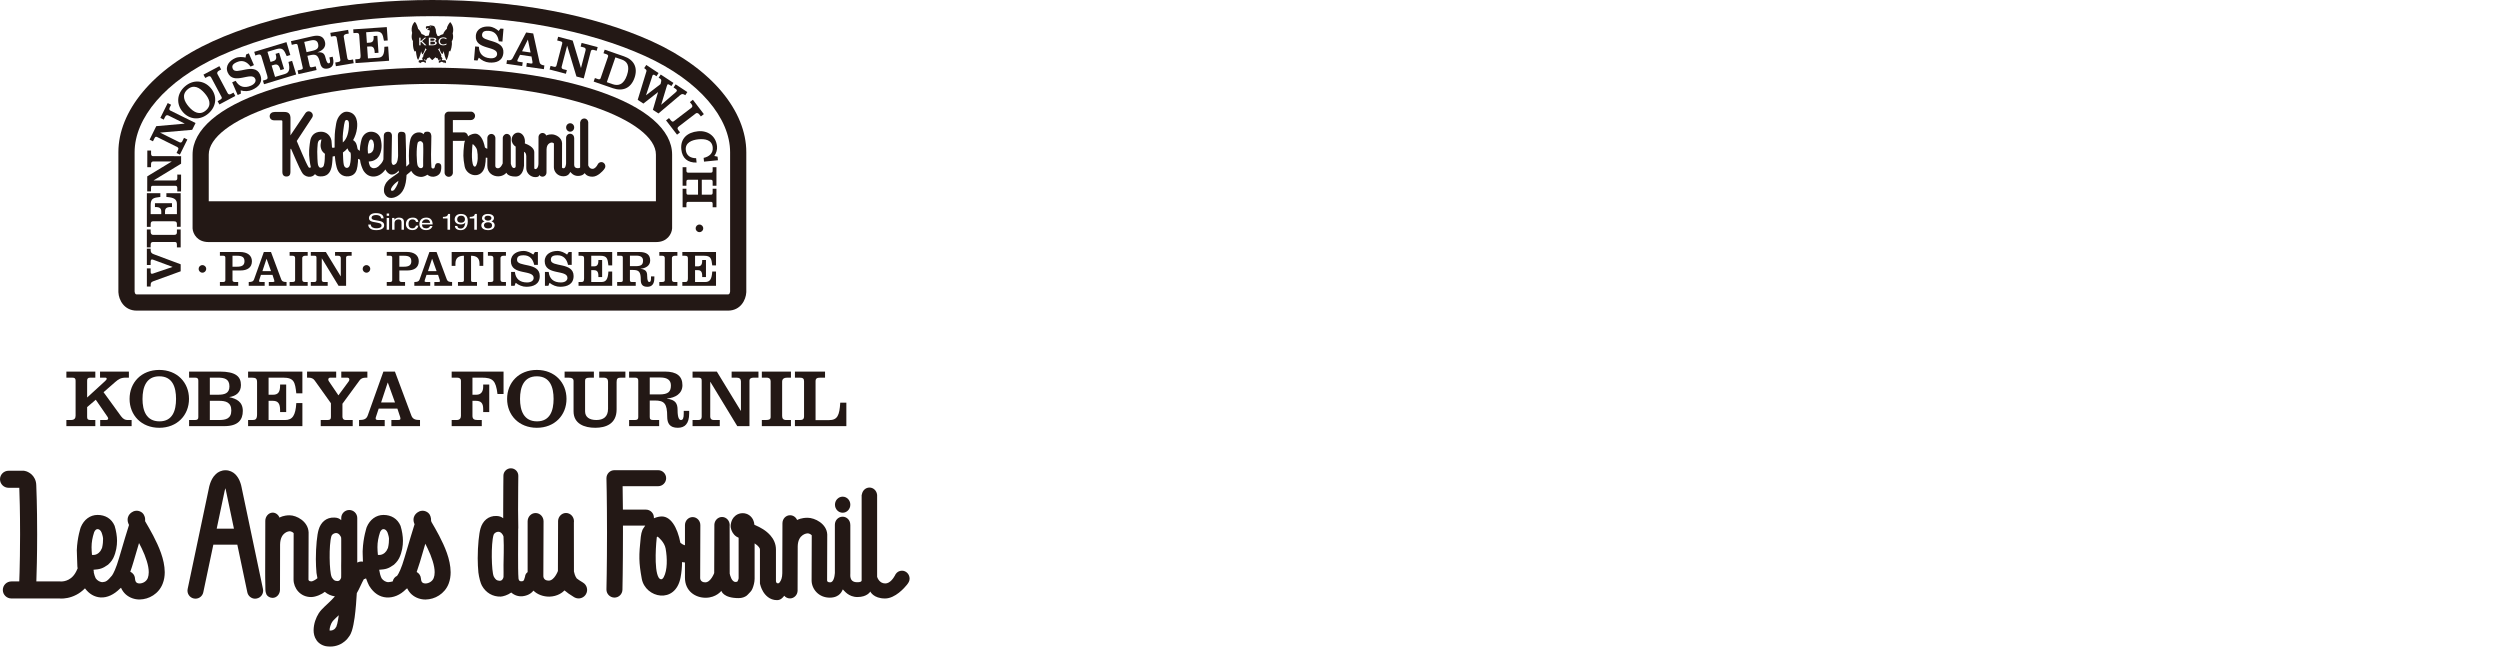 <?xml version="1.0" encoding="UTF-8"?>
<svg id="_レイヤー_2" data-name="レイヤー 2" xmlns="http://www.w3.org/2000/svg" viewBox="0 0 395.5 102.288">
  <defs>
    <style>
      .cls-1 {
        fill: none;
      }

      .cls-2 {
        fill: #231815;
      }
    </style>
  </defs>
  <g id="main">
    <g>
      <g>
        <g>
          <path class="cls-2" d="m103.139,6.54C93.834,2.321,81.498,0,68.398,0s-25.44,2.321-34.745,6.54c-9.621,4.373-14.924,11.133-14.924,17.534v22.151l.005.033c.053,1.156.878,2.883,2.903,2.883h93.518c2.027,0,2.85-1.726,2.905-2.883l.005-.033v-22.151c0-6.401-5.303-13.161-14.927-17.534Zm12.365,39.588c-.047.44-.259.448-.348.448H21.637c-.09,0-.302-.008-.342-.448v-22.054c0-5.342,4.764-11.263,13.421-15.197,8.975-4.072,20.934-6.32,33.682-6.32s24.705,2.248,33.68,6.32c8.656,3.934,13.425,9.854,13.425,15.197v22.054Z"/>
          <path class="cls-2" d="m23.834,39.343v.187c0,.383.104.546.499.692l4.251,1.588v1.108l-4.324,1.572c-.371.13-.426.301-.426.611v.228h-.599v-2.867h.599v.505c0,.244.055.342.183.342s.226-.033.332-.082l2.94-.994v-.016l-2.94-1.091c-.139-.049-.22-.081-.314-.081-.151,0-.202.155-.202.391v.489h-.599l-.002-2.582h.601Z"/>
          <path class="cls-2" d="m28.584,39.14h-.597v-.391c0-.334-.079-.464-.291-.464h-3.502c-.202,0-.36.098-.36.407v.448h-.601v-2.842h.601v.35c0,.252.079.505.384.505h3.372c.261,0,.398-.122.398-.391v-.464h.594l.002,2.842Z"/>
          <path class="cls-2" d="m28.582,35.882h-.594v-.44c0-.277-.079-.44-.566-.44h-3.137c-.346,0-.45.106-.45.521v.367h-.601v-5.326h2.131v.594c-1.097.122-1.531.22-1.531,1.303v1.417h1.678v-.424c-.004-.489-.244-.7-.9-.7h-.1v-.603h2.694v.603h-.195c-.658,0-.904.212-.904.7v.424h1.881v-1.613c0-.741-.462-1.026-1.666-1.108v-.594h2.26v5.318Z"/>
          <path class="cls-2" d="m25.351,20.979l-.004.016,3.056,1.515c.173.082.344.033.436-.155l.269-.546.535.261-1.185,2.394-.533-.261.248-.505c.112-.228.029-.35-.142-.44l-3.174-1.58c-.187-.082-.295-.049-.407.171l-.25.505-.533-.261,1.055-2.134,4.491-.399.008-.008-2.576-1.279c-.218-.106-.397-.049-.525.212l-.218.44-.536-.269,1.169-2.354.533.269-.209.415c-.128.261-.069.423.073.497l4.007,1.979-.534,1.075-5.053.44Z"/>
          <path class="cls-2" d="m24.312,28.536v.016h3.41c.193,0,.328-.122.328-.326v-.611l.598.008-.006,2.671h-.597v-.57c0-.252-.13-.326-.324-.334h-3.541c-.208,0-.291.073-.291.326v.562h-.601l.006-2.378,3.854-2.337v-.024h-2.875c-.238,0-.379.13-.379.415l-.002.497h-.594l.006-2.639.594.008v.472c0,.293.118.407.281.407l4.473.008-.007,1.189-4.336,2.639Z"/>
          <path class="cls-2" d="m33.309,13.893c1.059,1.205.996,2.899-.322,4.048-1.317,1.156-2.997,1.002-4.056-.212-1.059-1.205-1.002-2.891.316-4.048,1.317-1.156,3.003-.994,4.062.212Zm-3.427,3.005c.762.871,1.733,1.409,2.708.554.958-.847.527-1.857-.234-2.728-.757-.863-1.716-1.433-2.694-.57-.957.839-.54,1.873.219,2.744Z"/>
          <path class="cls-2" d="m34.706,16.524l-.279-.521.354-.195c.294-.155.366-.285.269-.472l-1.649-3.087c-.094-.179-.259-.277-.533-.122l-.399.204-.283-.521,2.521-1.344.281.529-.311.163c-.228.122-.411.309-.265.578l1.586,2.973c.12.228.293.293.535.163l.411-.22.281.529-2.518,1.344Z"/>
          <path class="cls-2" d="m38.934,8.624l.428-.187.81,1.865-.533.236c-.525-.733-1.244-1.108-2.128-.725-.684.293-.89.594-.678,1.083.481,1.116,3.422-1.148,4.318.912.51,1.181-.24,1.963-1.281,2.411-.554.244-1.209.252-1.792.081l.026.513-.503.22-.869-2.012.549-.236c.536.945,1.372,1.222,2.425.766.649-.285.831-.725.674-1.075-.552-1.27-3.435,1.116-4.355-1.002-.45-1.042.297-1.889,1.191-2.28.562-.244,1.146-.187,1.631-.09l.085-.481Z"/>
          <path class="cls-2" d="m41.766,13.323l-.173-.57.432-.13c.262-.082.387-.195.248-.668l-.907-3.005c-.103-.326-.226-.399-.625-.285l-.35.114-.171-.578,5.096-1.539.615,2.044-.571.171c-.435-1.01-.649-1.401-1.687-1.091l-1.36.407.487,1.604.409-.122c.464-.138.603-.432.413-1.059l-.031-.098.57-.171.78,2.574-.574.179-.053-.187c-.189-.627-.47-.806-.935-.668l-.407.122.542,1.8,1.543-.456c.711-.22.859-.741.58-1.914l.572-.171.652,2.158-5.097,1.539Z"/>
          <path class="cls-2" d="m47.209,11.727l-.13-.586.552-.122c.242-.057.303-.155.257-.35l-.792-3.494c-.047-.195-.143-.261-.389-.212l-.548.13-.13-.578,3.418-.782c1.143-.261,1.778.073,1.973.928.187.806-.41,1.352-1.189,1.604l.002.016c.851-.09,1.122.236,1.26.855.189.823.407.912.544.88.187-.041.228-.22.124-.684l-.057-.244.521-.122.053.236c.231,1.01-.122,1.474-.773,1.629-.78.163-1.11-.204-1.258-.847-.285-1.254-.631-1.466-1.555-1.262l-.463.106.359,1.58c.051.212.145.277.388.22l.574-.13.133.578-2.873.652Zm1.287-3.477l.93-.212c.849-.195,1.026-.529.896-1.108-.108-.489-.497-.692-1.19-.529l-1.003.228.366,1.621Z"/>
          <path class="cls-2" d="m53.137,10.473l-.1-.586.397-.065c.326-.057.444-.163.409-.367l-.577-3.453c-.032-.195-.154-.342-.464-.285l-.448.065-.098-.586,2.818-.472.098.586-.35.057c-.254.049-.489.171-.438.472l.556,3.331c.039.252.183.366.452.326l.462-.09.1.594-2.818.472Z"/>
          <path class="cls-2" d="m56.248,9.976l-.043-.594.452-.033c.271-.016.421-.106.389-.594l-.214-3.127c-.024-.342-.128-.448-.544-.415l-.367.024-.039-.594,5.31-.358.144,2.117-.594.041c-.193-1.083-.32-1.515-1.401-1.441l-1.417.098.116,1.678.428-.033c.483-.033.684-.285.639-.937l-.008-.106.597-.041.183,2.687-.597.041-.014-.195c-.043-.652-.277-.88-.76-.847l-.43.024.131,1.873,1.61-.106c.741-.049.996-.529.987-1.735l.599-.041.15,2.248-5.309.367Z"/>
          <path class="cls-2" d="m79.186,4.512l.468.041-.171,2.028-.578-.049c-.12-.896-.572-1.564-1.532-1.645-.744-.057-1.067.106-1.114.635-.099,1.205,3.561.603,3.374,2.85-.11,1.279-1.14,1.613-2.268,1.515-.603-.049-1.181-.358-1.616-.766l-.213.456-.551-.049.184-2.183.594.057c.021,1.083.632,1.718,1.774,1.816.712.057,1.074-.244,1.107-.635.113-1.368-3.559-.635-3.365-2.932.094-1.14,1.152-1.531,2.128-1.45.612.049,1.102.375,1.481.692l.297-.383Z"/>
          <path class="cls-2" d="m80.121,10.098l.084-.586c.425.057.711.041.898-.318l2.134-4.056,1.118.155.992,4.504c.09.399.355.497.774.554l-.081.594-2.781-.399.085-.594.633.098c.181.016.249-.008.261-.098.012-.065.008-.138-.002-.187l-.15-.831-1.815-.261-.379.757c-.022.041-.041.098-.05.163-.021.114.082.163.231.179l.622.09-.083.586-2.49-.35Zm3.816-1.792l-.423-2.028h-.014l-.909,1.832,1.347.195Z"/>
          <path class="cls-2" d="m89.731,7.248l-.013-.008-.863,3.306c-.046.187.037.342.238.399l.587.147-.152.578-2.584-.676.153-.57.544.138c.244.065.356-.041.401-.228l.896-3.429c.051-.212-.005-.301-.249-.367l-.543-.138.149-.586,2.306.603,1.298,4.316.018.008.721-2.777c.064-.236-.026-.407-.309-.472l-.474-.122.152-.586,2.544.668-.153.578-.458-.13c-.28-.065-.418.024-.462.179l-1.128,4.324-1.158-.301-1.46-4.854Z"/>
          <path class="cls-2" d="m94.115,12.346l.487.171c.175.057.348.057.417-.147l1.176-3.412c.072-.195-.06-.309-.237-.375l-.487-.163.193-.562,3.042,1.051c1.536.521,2.254,1.735,1.677,3.404-.579,1.67-1.89,2.174-3.421,1.645l-3.043-1.051.196-.562Zm1.883.652l.937.326c.884.301,1.733.082,2.25-1.417.52-1.515-.01-2.207-.816-2.484l-1.016-.35-1.354,3.925Z"/>
          <path class="cls-2" d="m108.414,15.058c-.344-.22-.517-.261-.827,0l-3.419,2.891-.883-.57.816-2.793-.008-.008-2.309,1.808-.899-.594,1.377-4.495c.048-.163.009-.277-.351-.521l.328-.497,1.946,1.279-.33.505-.281-.187c-.15-.098-.268-.049-.328.033-.042.065-.058.163-.097.285l-.944,2.859.014.008,2.28-1.759.093-.399c.062-.236-.02-.375-.171-.472l-.224-.138.33-.505,2.012,1.327-.323.497-.297-.187c-.15-.106-.28-.122-.339-.033-.031.049-.055.122-.098.261l-.878,2.907.012.008,2.246-1.938c.056-.049.138-.122.184-.195.079-.122.043-.244-.191-.399l-.297-.195.33-.497,1.853,1.222-.328.497Z"/>
          <path class="cls-2" d="m105.367,19.04l.473-.358.246.309c.203.261.344.318.512.187l2.781-2.125c.157-.122.228-.301.04-.546l-.28-.358.475-.367,1.735,2.272-.472.367-.216-.285c-.157-.204-.375-.358-.617-.171l-2.676,2.052c-.205.155-.241.334-.073.554l.284.366-.473.367-1.739-2.264Z"/>
          <path class="cls-2" d="m113.518,24.782l.059.57-2.203.22-.057-.594c.865-.195,1.533-.717,1.434-1.678-.12-1.181-1.225-1.368-2.276-1.262-1.033.106-2.101.537-1.981,1.694.091.912.775,1.295,1.635,1.295l.072.692c-1.409.041-2.274-.684-2.418-2.085-.173-1.694.923-2.696,2.634-2.867,1.511-.155,2.85.717,3.017,2.386.057.521-.134,1.132-.434,1.523l.517.106Z"/>
          <path class="cls-2" d="m107.989,26.451h.602v.529c0,.252.078.334.288.334h3.572c.211,0,.291-.081.291-.334v-.529h.6v2.932h-.6v-.619c0-.244-.08-.326-.291-.326h-1.427v2.362h1.427c.211,0,.291-.082.291-.326v-.619h.6v2.94h-.6v-.529c0-.252-.08-.334-.291-.334h-3.572c-.21,0-.288.081-.288.334v.529h-.602v-2.94h.602v.619c0,.244.078.326.288.326h1.55v-2.362h-1.55c-.21,0-.288.082-.288.326v.619h-.602v-2.932Z"/>
          <path class="cls-2" d="m110.651,35.524c.338,0,.599.261.599.603s-.261.595-.599.595c-.335,0-.594-.252-.594-.595s.259-.603.594-.603Z"/>
          <path class="cls-2" d="m34.789,45.215v-.603h.513c.188,0,.348-.065.348-.269v-3.608c0-.212-.16-.277-.348-.277h-.513v-.594h3.16c1.211,0,1.904.554,1.904,1.466,0,.994-.723,1.458-1.806,1.458h-1.267v1.555c0,.204.204.269.387.269h.513v.603h-2.891Zm1.991-3.021h.736c.757,0,1.161-.236,1.161-.855s-.322-.879-1.161-.879h-.736v1.735Z"/>
          <path class="cls-2" d="m39.35,45.215v-.603c.43,0,.709-.049.847-.432l1.543-4.316h1.13l1.613,4.316c.147.383.421.432.849.432v.603h-2.808v-.603h.635c.187,0,.25-.041.25-.122,0-.073-.016-.138-.035-.187l-.265-.814h-1.831l-.268.814c-.014.049-.028.098-.028.163,0,.114.104.147.257.147h.631v.603h-2.52Zm3.526-2.321l-.7-1.946h-.016l-.647,1.946h1.364Z"/>
          <path class="cls-2" d="m45.818,45.215v-.603h.407c.33,0,.46-.082.46-.285v-3.502c0-.204-.096-.367-.411-.367h-.456v-.594h2.858v.594h-.352c-.261,0-.511.081-.511.391v3.372c0,.261.122.391.397.391h.466v.603h-2.858Z"/>
          <path class="cls-2" d="m50.922,40.882h-.016v3.404c0,.195.12.326.327.326h.609v.603h-2.673v-.603h.564c.25,0,.334-.13.334-.326v-3.535c0-.212-.084-.293-.334-.293h-.564v-.594h2.38l2.348,3.844h.016v-2.875c0-.236-.128-.375-.42-.375h-.488v-.594h2.626v.594h-.476c-.29,0-.403.122-.403.285v4.471h-1.193l-2.637-4.333Z"/>
          <path class="cls-2" d="m57.975,41.941c.336,0,.597.261.597.586,0,.35-.261.611-.597.611-.34,0-.598-.261-.598-.611,0-.326.259-.586.598-.586Z"/>
          <path class="cls-2" d="m32.02,41.941c.341,0,.599.261.599.586,0,.35-.259.611-.599.611-.337,0-.594-.261-.594-.611,0-.326.257-.586.594-.586Z"/>
          <path class="cls-2" d="m61.184,45.215v-.603h.517c.187,0,.346-.065.346-.269v-3.608c0-.212-.159-.277-.346-.277h-.517v-.603h3.164c1.208,0,1.903.562,1.903,1.474,0,.994-.724,1.458-1.81,1.458h-1.264v1.555c0,.204.202.269.39.269h.514v.603h-2.897Zm1.993-3.021h.736c.756,0,1.157-.236,1.157-.855s-.318-.879-1.157-.879h-.736v1.735Z"/>
          <path class="cls-2" d="m65.547,45.215v-.603c.425,0,.711-.049.846-.432l1.539-4.316h1.13l1.613,4.316c.147.383.421.432.846.432v.603h-2.807v-.603h.64c.184,0,.249-.041.249-.122,0-.073-.018-.138-.035-.187l-.265-.814h-1.831l-.266.814c-.018.049-.033.098-.033.163,0,.114.104.147.259.147h.63v.603h-2.517Zm3.521-2.321l-.7-1.946h-.018l-.643,1.946h1.362Z"/>
          <path class="cls-2" d="m76.453,39.864v2.199h-.595v-.358c0-.855-.441-1.246-1.338-1.246v3.868c0,.204.078.285.328.285h.613v.603h-3.011v-.603h.607c.254,0,.334-.082.334-.285v-3.868c-.895,0-1.342.391-1.342,1.246v.358h-.596v-2.199h4.999Z"/>
          <path class="cls-2" d="m77.187,45.215v-.603h.402c.331,0,.46-.082.46-.285v-3.502c0-.204-.097-.367-.41-.367h-.452v-.594h2.853v.594h-.353c-.259,0-.51.081-.51.391v3.372c0,.261.122.391.397.391h.466v.603h-2.853Z"/>
          <path class="cls-2" d="m84.627,39.864h.467v2.036h-.583c-.195-.888-.698-1.515-1.66-1.515-.752,0-1.059.195-1.059.733,0,1.205,3.598.301,3.598,2.549,0,1.287-1.001,1.702-2.129,1.702-.604,0-1.208-.252-1.681-.627l-.176.472h-.549v-2.191h.598c.115,1.083.776,1.661,1.921,1.661.711,0,1.05-.334,1.05-.717,0-1.376-3.6-.334-3.6-2.647,0-1.14,1.026-1.621,2.001-1.621.611,0,1.128.285,1.536.57l.266-.407Z"/>
          <path class="cls-2" d="m89.975,39.864h.47v2.036h-.583c-.193-.888-.703-1.515-1.66-1.515-.752,0-1.057.195-1.057.733,0,1.205,3.597.301,3.597,2.549,0,1.287-1,1.702-2.13,1.702-.609,0-1.206-.252-1.677-.627l-.182.472h-.544v-2.191h.594c.113,1.083.776,1.661,1.921,1.661.709,0,1.045-.334,1.045-.717,0-1.376-3.596-.334-3.596-2.647,0-1.14,1.026-1.621,2.001-1.621.616,0,1.128.285,1.536.57l.263-.407Z"/>
          <path class="cls-2" d="m91.525,45.215v-.603h.45c.278,0,.426-.082.426-.562v-3.135c0-.35-.092-.456-.514-.456h-.361v-.594h5.324v2.125h-.599c-.12-1.091-.213-1.531-1.297-1.531h-1.418v1.678h.427c.485,0,.701-.236.701-.896v-.106h.596v2.696h-.596v-.195c0-.652-.217-.896-.701-.896h-.427v1.873h1.615c.74,0,1.031-.456,1.1-1.653h.599v2.256h-5.324Z"/>
          <path class="cls-2" d="m97.636,45.215v-.603h.563c.248,0,.33-.082.33-.285v-3.575c0-.212-.082-.293-.33-.293h-.563v-.594h3.51c1.166,0,1.713.456,1.713,1.336,0,.839-.698,1.23-1.519,1.311v.016c.853.106,1.042.472,1.042,1.108,0,.847.195.977.332.977.195,0,.275-.163.275-.643v-.244h.531v.244c0,1.034-.442,1.401-1.114,1.401-.795,0-1.035-.432-1.035-1.099,0-1.287-.295-1.564-1.236-1.564h-.481v1.621c0,.204.084.285.334.285h.586v.603h-2.939Zm2.019-3.111h.955c.871,0,1.12-.277,1.12-.879,0-.497-.33-.782-1.037-.782h-1.037v1.661Z"/>
          <path class="cls-2" d="m104.306,45.215v-.603h.403c.33,0,.459-.082.459-.285v-3.502c0-.204-.095-.367-.406-.367h-.456v-.594h2.857v.594h-.358c-.252,0-.507.081-.507.391v3.372c0,.261.12.391.397.391h.468v.603h-2.857Z"/>
          <path class="cls-2" d="m107.946,45.215v-.603h.452c.274,0,.429-.082.429-.562v-3.135c0-.35-.097-.456-.516-.456h-.364v-.594h5.327v2.125h-.596c-.124-1.091-.219-1.531-1.303-1.531h-1.417v1.678h.427c.485,0,.701-.236.701-.896v-.106h.598v2.696h-.598v-.195c0-.652-.217-.896-.701-.896h-.427v1.873h1.613c.742,0,1.033-.456,1.107-1.653h.596v2.256h-5.327Z"/>
          <g>
            <path class="cls-2" d="m77.194,34.905c.334,0,.554-.179.554-.407,0-.155-.125-.375-.577-.375-.417,0-.519.228-.519.391,0,.236.262.391.543.391Z"/>
            <path class="cls-2" d="m72.923,34.123c-.355,0-.596.228-.596.562,0,.481.373.546.631.546.201,0,.598-.082.598-.57,0-.293-.184-.537-.632-.537Z"/>
            <path class="cls-2" d="m67.404,34.709c-.359,0-.641.269-.641.554h1.278c-.018-.285-.171-.554-.636-.554Z"/>
            <path class="cls-2" d="m77.2,35.165c-.438,0-.64.236-.64.464,0,.204.122.505.662.505.282,0,.62-.082.62-.481,0-.334-.288-.489-.641-.489Z"/>
            <path class="cls-2" d="m94.726,14.431c-7.055-2.402-16.402-3.722-26.328-3.722s-19.275,1.319-26.33,3.722c-7.482,2.549-11.603,6.108-11.603,10.025v11.654l.002.049c.058.855.771,2.134,2.51,2.134h70.839c1.737,0,2.454-1.279,2.509-2.134l.003-.049v-11.654c0-3.917-4.124-7.476-11.603-10.025Zm-35.181,21.98c-.59,0-.82-.138-.959-.244-.271-.195-.324-.415-.324-.643h.401c0,.456.47.594.875.594.31,0,.827-.065.827-.432,0-.269-.151-.35-.674-.456l-.647-.122c-.208-.033-.674-.155-.674-.603,0-.399.322-.79,1.085-.79,1.108,0,1.218.538,1.234.823h-.397c-.028-.399-.427-.521-.786-.521-.269,0-.723.057-.723.448,0,.212.187.285.374.326l.902.163c.412.082.717.277.717.692,0,.594-.69.766-1.232.766Zm2.013-.065h-.385v-1.865h.385v1.865Zm0-2.207h-.385v-.358h.385v.358Zm2.347,2.207h-.385v-1.148c0-.326-.116-.489-.497-.489-.219,0-.611.114-.611.619v1.018h-.381v-1.865h.362v.269h.01c.084-.106.297-.326.696-.326.354,0,.804.122.804.652v1.271Zm1.354-.22c.257,0,.485-.155.549-.44h.376c-.041.293-.267.717-.937.717-.652,0-1.03-.399-1.03-.937,0-.578.339-1.042,1.104-1.042.604,0,.83.358.862.684h-.376c-.048-.244-.219-.399-.545-.399-.48,0-.634.366-.634.7,0,.318.097.717.63.717Zm2.174,0c.362,0,.579-.228.593-.375h.388c-.013.098-.119.358-.406.521-.108.057-.259.13-.629.13-.647,0-1.03-.399-1.03-.945,0-.57.345-1.034,1.105-1.034.667,0,.989.432.989,1.091h-1.681c0,.391.224.611.671.611Zm3.769.22h-.408v-1.784h-.726v-.244c.503-.033.71-.065.833-.472h.301v2.5Zm1.677.065c-.726,0-.917-.424-.917-.668h.387c.02.252.208.415.525.415.422,0,.648-.293.745-.945l-.013-.008c-.111.195-.422.301-.703.301-.576,0-.976-.309-.976-.806,0-.464.342-.855.995-.855.984,0,1.083.749,1.083,1.156,0,.269-.057,1.409-1.125,1.409Zm2.56-.065h-.408v-1.784h-.722v-.244c.5-.033.709-.065.83-.472h.3v2.5Zm1.769.065c-.175,0-.499-.033-.745-.187-.317-.204-.317-.472-.317-.594,0-.309.194-.505.521-.611-.261-.081-.417-.252-.417-.489,0-.261.196-.684.939-.684.689,0,.958.342.958.635,0,.358-.261.481-.395.529.417.147.503.424.503.611,0,.407-.314.79-1.047.79Zm26.558-4.569H33.024v-7.387c0-5.285,14.526-11.182,35.374-11.182s35.369,5.896,35.369,11.182v7.387Z"/>
          </g>
          <path class="cls-2" d="m90.837,20.164c0,.367-.287.668-.636.668-.355,0-.64-.301-.64-.668,0-.375.285-.668.64-.668.349,0,.636.293.636.668Z"/>
          <g>
            <path class="cls-2" d="m83.255,24.7c0-.024-.007-.033-.007-.049,0,.024.007.073.007.049Z"/>
            <path class="cls-2" d="m95.125,25.645c-.214,0-.397.106-.514.277,0,0-.009.008-.021.024-.016.041-.033.073-.051.106-.124.228-.409.66-.8.66-.491,0-.655-.489-.68-.554v-6.833h0c-.035-.334-.304-.586-.632-.586s-.598.252-.634.586h-.016v4.048h0v3.111h-.011c-.016.139-.366.122-.366.122-.699,0-.547-.66-.561-.733v-4.039h-.008v-.008c0-.375-.284-.668-.637-.668s-.639.293-.639.668v.008h0v4.015q-.004.008-.004.016c-.016.277-.108.757-.39.757-.237,0-.251-.122-.251-.155l.009-3.828c-.042-.904-1.042-1.384-1.63-1.384-.523,0-.812.147-.872.187-.099-.244-.323-.407-.585-.407-.351,0-.639.301-.639.668l-.008,4.113v.041c-.006.66-.296.896-.469.896-.184,0-.193-.155-.193-.155v-2.508h-.002c.007-.114.02-.871-1.49-1.401.011-.098.016-.195.016-.318-.009-.847-.528-1.393-1.084-1.393-.562,0-1.017.513-1.017,1.14,0,.448.275.871.634,1.075v3.062c0,.114-.007.326-.283.326-.314,0-.45-.537-.483-.7l-.006-3.942c.006-.024.006-.057.006-.09,0-.366-.284-.668-.639-.668-.338,0-.617.285-.635.635l-.014,4.031s-.281.774-.741.774c-.456,0-.426-.399-.426-.399l.013-4.365c0-.366-.286-.668-.638-.668s-.637.301-.637.668v1.678c-.164-.041-.288-.13-.379-.204-.25-1.295-.828-2.305-1.694-2.174,0,0-.533.033-.985.423-.018-.35-.301-.643-.656-.643-.028,0-.053.008-.082.008h-1.656v-1.955h2.855c.362,0,.655-.293.655-.668,0-.35-.267-.635-.606-.66h-3.559c-.361,0-.657.293-.657.66,0,.024.002.049.002.073v8.844c0,.024-.002.041-.002.065,0,.367.295.668.657.668.364,0,.66-.301.66-.668,0-.024,0-.041-.005-.057v-4.96h1.781v-.008c.048-.008.092-.016.138-.024-.065.171-.116.358-.138.586-.169,1.572-.173,2.093.08,3.469.295,1.604,2.79,2.166,3.224-.106.078-.399.118-.831.124-1.27l.242.033v1.254c-.007,1.124.867,1.686,1.733,1.678.867-.016,1.291-.578,1.291-.578,0,0,.15.611,1.435.611,1.116,0,1.309-1.319,1.34-1.678h.008v-2.24c.13.057.338.212.349.635q0-.008.007-.008v1.955c-.007.831.724,1.425,1.413,1.425.694,0,.63-.334.63-.334v-.024c.111.171.302.285.523.285.348,0,.632-.293.632-.668v-.049l.009-3.624c.023-1.018.805-1.059.805-1.059.221,0,.352.138.352.138,0,0,.009.016.009.024l-.009,3.754c.007.709.581,1.425,1.513,1.425.856-.008,1.02-.603,1.079-.692.102.082.464.635,1.215.635.818,0,1.069-.456,1.069-.456,0,0,.257.578,1.226.578.841,0,1.625-.896,1.818-1.132.113-.155.222-.301.222-.513,0-.367-.285-.668-.637-.668Zm-19.802.546c-.198.358-.409.049-.409.049-.435-.692-.187-3.201-.171-3.339.02-.147.126-.049.126-.049,0,0,.517.415.616.953.144.806.15,1.8-.162,2.386Z"/>
          </g>
          <path class="cls-2" d="m81.991,22.005c.026.065.007.13-.041.155-.054.024-.118-.008-.142-.073-.03-.057-.013-.122.038-.147.053-.024.117,0,.144.065Z"/>
          <path class="cls-2" d="m69.32,25.8c-.135-.016-.251.024-.341.106-.11.106-.153.244-.157.35,0,0-.078.244-.085.269-.037.098-.106.122-.198.13-.148.016-.205-.057-.244-.09,0,0-.042-.13-.046-.138-.035-.44-.06-1.156-.06-2.012,0-1.14.072-2.394.051-2.859-.011-.22-.06-.7-.561-.725-.509-.033-.611.171-.652.407-.224-.195-.386-.277-.692-.293-.733-.024-1.221.448-1.405,1.091-.129.424-.244,1.49-.244,2.614,0,.367.027.912.057,1.23-.066.147-.301.326-.472.481l-.02-.782-.02-.611c0-.578.018-1.726-.061-3.412l-.004-.138c-.005-.375-.212-.578-.641-.57-.288,0-.348.049-.466.155-.122.13-.113.464-.113.472l.031,3.16-.023.285c-.028.293-.064.538-.197.798,0,0-.125.342-.546.375-.29-.114-.267-.529-.267-.749,0,0,.062-3.877.062-3.885,0-.326-.173-.611-.599-.611-.472,0-.678.261-.69.603l-.002.13c-.033,1.751-.055,3.046-.057,3.632-.053.212-.222.554-.483.806-.452.546-.772.57-1.034.594-.206.016-.478-.13-.609-.334-.106-.212-.163-.44-.208-.725.56-.049.786-.09,1.266-.44.029-.016.317-.285.45-.57.257-.521.326-1.059.326-1.49,0-.383-.075-.855-.206-1.279-.269-.619-.814-.937-1.468-.937-.629,0-1.171.391-1.441,1.051-.004.008-.301.879-.34,1.987-.085-.057-.293-.236-.309-.244-.004-.016-.043-.13-.049-.147-.114-.66-.212-1.002-.692-1.319.309-.554.529-1.156.615-1.857.061-.489.069-1.01-.11-1.531-.261-.749-.839-1.083-1.539-1.108-.7-.016-1.466.774-1.645,1.865-.09.554-.244,1.262-.244,2.598,0,.391-.008.749-.002,1.205-.098.033-.167.033-.234.033,0,0-.141,0-.179-.033-.002-.073-.047-.652-.047-.652,0-.016-.035-.415-.035-.423-.143-.806-.761-1.425-1.654-1.425-1.042,0-1.583.652-1.708,1.45-.12.635-.173,1.498-.173,1.498-.006.008-.008.521-.002.741.006.342.124,1.344.271,1.914-.018.033-.055.057-.055.057-.079.081-.245.041-.303-.041-.375-.546-1.751-3.868-1.871-4.153.105-.147,2.374-3.616,2.425-3.689.204-.309.126-.676-.147-.871-.317-.22-.692-.171-.936.195,0,0-1.889,2.81-2.341,3.478,0-.301.01-2.557.01-2.557.043-.937-.394-1.14-.959-1.148h-1.533c-.421,0-.788.22-.802.66,0,.399.291.66.684.66h1.105c.037,0,.161.016.179.041.045.065.043.13.039.22v7.948c0,.334.163.692.641.684.444,0,.635-.261.635-.684v-3.608c.012-.024.049-.073.085-.13.234.521,1.368,3.201,1.661,3.64,0,0,.004.008.01.008h-.006c.047.081.157.252.157.252.022.024.043.073.055.073.281.358.753.529,1.171.489.436-.057.58-.244.715-.375,0,0,.012,0,.039-.049.147.171.385.358.81.366,1.051.041,1.586-.48,1.811-1.482.076-.301.072-.513.106-.733,0,0,.069-.709.063-.937.2-.008.348-.073.348-.073.041.627.112.896.16,1.23l.123.537c.255.994.943,1.564,1.932,1.441,1.046-.138,1.266-.937,1.366-1.596,0-.008.083-.717.083-.717,0,0,.004-.367.006-.448.079.033.276.114.311.13.074.717.346,1.336.501,1.653l.031.057c.372.594.867.92,1.47.961.715.049,1.454-.318,2.02-1.124.151.35.482.668.739.766.449.163,1-.13,1.376-.594,0,.008,0,.277-.005.318-.035.024-.334.244-.334.244-.359.236-.585.391-.838.586-.338.252-.426.326-.588.505l-.206.244c-.09.13-.242.399-.316.66-.075.293-.061.44-.061.635,0,.309.104.529.322.79.487.57,1.326.334,1.741.098.968-.529,1.447-1.613,1.509-3.38.233-.195.355-.277.532-.44,0,0,.138-.155.208-.212.348.635.953.977,1.647.961.189-.008.602-.122.917-.35.275.236.62.35.984.318.609-.065,1.048-.415,1.142-.92.047-.155.078-.464.067-.66.011-.367-.157-.562-.49-.578Zm-17.931-1.173c0,.782-.077,1.165-.077,1.173l-.094.407c-.083.228-.295.342-.531.326-.293-.033-.399-.448-.424-.782,0-.008-.014-.13-.014-.138-.002-.024-.061-.798-.061-1.613,0-.187.022-.594.022-.594.021-.489.045-.945.214-1.14.112-.147.334-.195.428-.212-.022.195-.081.383-.096.521-.022.22-.075.399-.012.741.098.391.163.643.658,1.018.014.147-.012.147-.012.293Zm2.832-3.013c.049-.912.138-1.213.198-1.759l.033-.204.049-.187c.031-.309.169-.489.313-.489.244-.008.381.204.387.529v.513c-.088,1.45-.534,2.158-.969,2.517-.01-.228-.018-.7-.01-.92Zm1.279,3.29c0,.269-.047.562-.062.749-.026.171-.048.277-.087.423-.031.155-.142.358-.309.448-.079.041-.21.057-.346-.008-.149-.065-.263-.244-.316-.489-.079-.415-.104-1.026-.13-1.906.293-.204.476-.366.719-.652.108.277.222.521.493.684.047.187.039.456.039.749Zm2.675-1.287c0-.44.071-.831.226-1.295.079-.171.173-.261.291-.261.161,0,.277.13.35.293,0,0,.122.358.122.521,0,.228-.007.472-.088.798-.007.008-.136.261-.136.261-.167.236-.415.383-.729.342-.024-.204-.037-.481-.037-.66Zm4.193,6.409c-.099.114-.351.252-.487.098-.04-.024-.031-.09-.031-.138,0-.13.063-.285.207-.472.237-.318.415-.513.968-.912-.05.668-.657,1.425-.657,1.425Zm4.574-3.738c-.033.155-.138.342-.358.318-.242-.024-.301-.081-.463-.318l-.032-.057c-.204-.424-.255-2.859-.014-3.632.029-.106.173-.244.368-.269.275-.041.464.261.499.415.053,1.116,0,1.8,0,2.492,0,.481.011.937,0,1.051Z"/>
          <g>
            <path class="cls-2" d="m68.538,6.45c.035-.008.074-.016.113-.033.035-.016.063-.033.079-.065.018-.024.022-.057.022-.09,0-.024-.004-.057-.02-.073-.014-.016-.04-.041-.073-.049-.038-.016-.081-.024-.132-.033h-.44v.35h.279c.077,0,.136,0,.172-.008Z"/>
            <path class="cls-2" d="m71.616,5.261s.35-.937-.39-1.775c0,0-.526.578-.526,1.059,0,0-.509.456-.574.847,0,0-.592.163-.656.342,0,0-.23-.081-.294-.081,0,0-.076-.285-.164-.391,0,0-.033-.334-.078-.448l.046-.016s-.088-.358-.261-.627c0,0-.044-.106-.655-.155,0,0-.023-.024-.184.106,0,0-.287.008-.384.016,0,0-.294.171.009.44,0,0,.04.049.047-.041,0,0,0-.155.161-.073,0,0,.018.057.051.057.031,0,.113.049.113.049,0,0-.337-.008-.26.195,0,0,.205-.024.274.008.069.024.126.073.109.155-.016.073-.158.676-.171.692-.007.033-.409.049-.494.098,0,0-.376-.301-.634-.326,0,0-.295-.676-.55-.806,0,0-.226-.969-.546-1.124,0,0-.718.652-.404,1.759,0,0-.233.806.127,1.279,0,0-.074,1.181.29,1.669,0,0,.109-.057.157-.114.042-.057.076,1.108.376,1.433,0,0,.422-.798.458-1.385,0,0,.137.424.214.481.075.049.397-.603.472-.953,0,0,.155.212.215.122,0,0-.473.741-.518.912-.045.179-.016.195.015.179l-.255.423s-.005.041.066.041c.07,0,.084-.008.084-.008l-.115.236s-.159-.09-.266-.008c0,0-.459-.122-.224.432,0,0,.085-.22.209-.016,0,0,.11.106.117.008,0,0-.046-.171.14-.13,0,0,.17-.114.308-.008,0,0,.086.09.196.049,0,0,.053.049.028.114,0,0,.081-.024.095-.106.016-.073-.018-.391-.341-.334l.108-.147s.04-.057.127.081c0,0,.088.187.135.065.049-.122.216-.366.216-.366,0,0,.055.057.112,0,.065-.049.106-.082.106-.082,0,0,.061-.081.187.082.131.187.281.285.281.285,0,0,.069.106.169-.033.104-.122.385-.342.385-.342,0,0,.062-.041.104.041.047.098.095.081.095.081l.078-.041s.039-.016.108.138c.072.163.122.244.122.244,0,0,.051.065.102-.016.049-.081.102-.122.102-.122,0,0,.06-.073.099.041.021.065.036.081.049.09-.071-.008-.39-.057-.304.407,0,0,.062.081.097-.033,0,0,.023-.09.106-.041,0,0,.062,0,.136-.065,0,0,.143-.09.215.008,0,0,.11.049.141.041,0,0,.083-.033.069.106,0,0,.035.106.088-.008,0,0,.1-.147.142-.065,0,0,.061.22.127.065.064-.163-.06-.383-.06-.383,0,0-.011-.057-.184-.041h-.025s-.193-.024-.259.008c-.06.033-.133-.22-.133-.22,0,0,.018-.016.073-.016.053.008.083.008.021-.082-.058-.098-.215-.244-.204-.358,0,0-.011-.049.042-.033,0,0,.028-.016-.011-.106-.042-.098-.314-.709-.413-.798l-.124-.179s.022.008.06.024c.032,0,.032.016.092-.057.051-.073.085-.106.085-.106,0,0,.04-.041.023.13,0,0,.157.505.281.652,0,0,.175.326.273,0l.082-.285s.033-.024.038.13c.013.155.316,1.197.416,1.254,0,0,.033.049.07-.065.041-.122.269-.529.345-1.376,0,0,.016-.049.07.049,0,0,.068.138.126.008.062-.13.336-.814.235-1.572,0,0,.357-.383.146-1.27Zm-4.419,1.914l-.574-.562-.091.082v.48h-.21v-1.213h.21v.57l.65-.57h.245l-.648.538.689.676h-.272Zm.784-2.94l.242-.016-.159.106-.083-.09Zm1.062,2.72c-.033.049-.082.081-.139.114-.068.041-.141.065-.223.082-.079.016-.183.024-.31.024h-.528v-1.213h.492c.131,0,.228.008.293.016.066,0,.13.016.189.041.071.024.117.049.149.09.026.033.047.081.047.13,0,.057-.025.106-.073.155-.045.041-.107.073-.187.106h0c.104.024.193.057.251.114.06.049.093.114.093.187,0,.057-.018.114-.053.155Zm1.579-.749h-.02c-.019-.008-.046-.024-.074-.041-.028-.016-.067-.033-.108-.057-.04-.008-.088-.033-.136-.033-.051-.008-.104-.024-.171-.024-.066,0-.133.016-.198.033-.06.024-.116.057-.162.098-.046.041-.082.09-.106.155-.025.065-.042.13-.042.204,0,.09.016.155.042.22.027.057.064.106.111.147.046.049.101.073.157.098.064.016.131.024.198.024.063,0,.12-.008.173-.016.053-.008.102-.024.146-.041.04-.016.074-.041.104-.049.03-.016.054-.033.067-.049h.02v.187c-.04.016-.071.024-.104.041-.034.016-.069.024-.115.033-.049.008-.093.016-.131.024-.044.008-.093.016-.16.016-.108,0-.203-.024-.295-.049-.088-.016-.163-.065-.23-.114-.062-.057-.116-.114-.153-.195-.037-.082-.051-.171-.051-.277,0-.098.014-.187.049-.261.037-.073.085-.138.155-.204.065-.049.143-.09.23-.114.091-.033.187-.049.298-.049.055,0,.108,0,.157.008.046.008.092.016.131.024.033.008.069.016.106.033.042.016.073.024.113.041v.187Z"/>
            <path class="cls-2" d="m68.686,6.629c-.035-.016-.077-.024-.124-.033h-.474v.432h.2c.107,0,.191-.008.256-.008.062,0,.116-.016.164-.041.044-.024.076-.049.101-.073.023-.024.031-.057.031-.098,0-.049-.007-.081-.028-.114-.021-.024-.06-.049-.125-.065Z"/>
          </g>
        </g>
        <g>
          <g>
            <path class="cls-2" d="m15.851,66.446h.871c.21,0,.393-.041.393-.236,0-.073-.041-.179-.12-.293l-1.845-2.679-1.366,1.164v1.58c0,.334.13.464.533.464h.763v.969h-4.579v-.969h.688c.599,0,.77-.269.77-.7v-5.53c0-.342-.13-.472-.535-.472h-.922v-.961h4.579v.961h-.763c-.403,0-.533.13-.533.472v2.671l2.795-2.557c.195-.171.301-.301.301-.415,0-.106-.082-.171-.237-.171h-.818v-.961h4.567v.961h-.478c-.782,0-1.16.236-1.694.7l-1.836,1.604,2.773,3.811c.352.48.704.586.992.586h.674v.969h-4.972v-.969Z"/>
            <path class="cls-2" d="m29.9,63.107c0,2.582-1.879,4.569-4.703,4.569s-4.699-1.987-4.699-4.569c0-2.598,1.875-4.585,4.699-4.585s4.703,1.987,4.703,4.585Zm-7.355,0c0,1.857.599,3.551,2.692,3.551,2.06,0,2.614-1.694,2.614-3.551s-.553-3.575-2.652-3.575c-2.054,0-2.653,1.71-2.653,3.575Z"/>
            <path class="cls-2" d="m29.915,66.446h.924c.405,0,.535-.13.535-.464v-5.766c0-.342-.13-.472-.535-.472h-.924v-.961h4.827c2.555,0,3.375.79,3.375,2.134,0,1.148-.771,1.735-1.822,1.898v.024c1.079.236,2.117.692,2.117,2.174,0,1.409-.751,2.402-2.913,2.402h-5.585v-.969Zm3.28-3.999h1.25c1.028,0,1.851-.179,1.851-1.319,0-1.205-.823-1.384-1.851-1.384h-1.25v2.704Zm0,3.999h1.458c1.04,0,1.94-.195,1.94-1.507,0-1.303-.9-1.531-1.94-1.531h-1.458v3.038Z"/>
            <path class="cls-2" d="m39.248,67.415v-.969h.727c.444,0,.692-.13.692-.912v-5.057c0-.562-.161-.733-.833-.733h-.586v-.961h8.59v3.437h-.964c-.193-1.775-.35-2.476-2.092-2.476h-2.292v2.704h.688c.784,0,1.134-.383,1.134-1.441v-.171h.963v4.349h-.963v-.309c0-1.059-.35-1.466-1.134-1.466h-.688v3.038h2.602c1.197,0,1.665-.741,1.783-2.679h.964v3.648h-8.59Z"/>
            <path class="cls-2" d="m53.184,58.783v.961h-.935c-.22,0-.314.147-.314.301,0,.106.039.204.118.309l1.484,2.191,1.613-2.191c.079-.106.118-.204.118-.309,0-.155-.094-.301-.314-.301h-.963v-.961h4.127v.961h-.222c-.456,0-.78.114-1.004.423l-2.718,3.705v2.044c0,.269.128.529.519.529h1.105v.969h-5.059v-.969h1.077c.405,0,.535-.13.535-.464v-2.191l-2.563-3.591c-.224-.326-.548-.456-1.002-.456h-.21v-.961h4.605Z"/>
            <path class="cls-2" d="m56.802,67.415v-.969c.692,0,1.144-.098,1.368-.7l2.484-6.963h1.822l2.603,6.963c.233.603.679.7,1.367.7v.969h-4.529v-.969h1.027c.301,0,.405-.065.405-.195,0-.114-.025-.236-.051-.309l-.432-1.303h-2.956l-.43,1.303c-.026.073-.053.155-.053.269,0,.187.169.236.419.236h1.016v.969h-4.062Zm5.687-3.746l-1.13-3.135h-.029l-1.038,3.135h2.197Z"/>
          </g>
          <g>
            <path class="cls-2" d="m71.454,67.415v-.969h.805c.468,0,.662-.285.662-.652v-5.57c0-.309-.22-.48-.613-.48h-.854v-.961h8.208v3.551h-.96c-.261-2.134-.73-2.59-2.499-2.59h-1.46v2.704h.615c.831,0,1.082-.611,1.082-1.27v-.342h.959v4.349h-.959v-.497c0-.92-.355-1.279-1.163-1.279h-.534v2.362c0,.497.221.676.823.676h.652v.969h-4.763Z"/>
            <path class="cls-2" d="m89.62,63.107c0,2.582-1.877,4.569-4.697,4.569s-4.699-1.987-4.699-4.569c0-2.598,1.871-4.585,4.699-4.585s4.697,1.987,4.697,4.585Zm-7.352,0c0,1.857.594,3.551,2.692,3.551,2.056,0,2.617-1.694,2.617-3.551s-.561-3.575-2.654-3.575c-2.06,0-2.655,1.71-2.655,3.575Z"/>
            <path class="cls-2" d="m89.322,58.783h4.631v.961h-.598c-.662,0-.795.171-.795.505v4.821c0,.912.68,1.376,1.785,1.376,1.095,0,1.848-.497,1.848-1.767v-4.219c0-.521-.182-.717-.78-.717h-.614v-.961h4.14v.961h-.718c-.544,0-.673.171-.673.717v4.316c0,2.288-1.707,2.899-3.383,2.899-1.694,0-3.428-.611-3.428-2.606v-4.797c0-.399-.297-.529-.872-.529h-.544v-.961Z"/>
            <path class="cls-2" d="m99.525,67.415v-.969h.914c.403,0,.534-.13.534-.464v-5.766c0-.342-.131-.472-.534-.472h-.914v-.961h5.664c1.889,0,2.771.741,2.771,2.158,0,1.344-1.131,1.987-2.445,2.109v.024c1.365.171,1.677.774,1.677,1.783,0,1.385.314,1.588.534,1.588.312,0,.442-.269.442-1.034v-.407h.859v.407c0,1.653-.715,2.264-1.794,2.264-1.292,0-1.682-.709-1.682-1.775,0-2.085-.466-2.541-1.988-2.541h-.773v2.622c0,.334.132.464.535.464h.953v.969h-4.754Zm3.266-5.017h1.537c1.409,0,1.81-.456,1.81-1.417,0-.814-.531-1.262-1.678-1.262h-1.669v2.679Z"/>
            <path class="cls-2" d="m112.387,60.42h-.027v5.505c0,.318.193.521.533.521h.975v.969h-4.306v-.969h.913c.402,0,.532-.204.532-.521v-5.709c0-.342-.13-.472-.532-.472h-.913v-.961h3.84l3.787,6.206h.027v-4.634c0-.391-.213-.611-.678-.611h-.795v-.961h4.245v.961h-.772c-.464,0-.65.195-.65.456v7.216h-1.928l-4.252-6.996Z"/>
            <path class="cls-2" d="m120.522,67.415v-.969h.655c.53,0,.738-.13.738-.464v-5.652c0-.326-.157-.586-.662-.586h-.731v-.961h4.607v.961h-.57c-.419,0-.825.13-.825.627v5.44c0,.415.197.635.64.635h.754v.969h-4.607Z"/>
            <path class="cls-2" d="m125.756,67.415v-.969h.833c.367,0,.611-.13.611-.57v-5.57c0-.391-.17-.562-.689-.562h-.754v-.961h4.764v.961h-.728c-.575,0-.771.13-.771.586v6.132h2.124c1.341,0,1.663-.741,1.781-2.761h.966v3.714h-8.137Z"/>
          </g>
        </g>
        <path class="cls-2" d="m23.07,82.653c-.041-.073-.081-.147-.118-.212.004-.065.01-.13.01-.204-.006-.13.008-.277-.094-.554-.049-.147-.14-.35-.358-.554-.212-.195-.59-.342-.882-.334-.432.008-.639.163-.786.252-.132.081-.216.171-.287.244h0c-.167.171-.263.375-.311.529-.049.163-.055.293-.055.399.008.342.077.464.12.603.029.073.066.155.1.228-.289.912-.843,2.704-1.56,5.179-.488,1.694-.91,2.508-1.129,2.818-.776.928-.998.994-1.46,1.042-.385.041-.892-.244-1.126-.611-.134-.285-.224-.57-.295-.896.008-.155-.01-.301-.051-.448,1.01-.081,1.421-.171,2.303-.798.049-.033.574-.521.825-1.042.468-.977.599-1.963.599-2.753,0-.7-.142-1.572-.381-2.354-.491-1.156-1.494-1.727-2.7-1.727-1.158,0-2.152.725-2.653,1.938-.012.008-.558,1.621-.631,3.648.004-.13.063,2.256.088,2.549.01.114.022.228.043.326-.015.033-.028.057-.043.081-.417,1.026-.935,1.45-1.411,1.702-.474.252-.951.285-1.144.285h-.087l-.065-.008h-3.781c.049-1.368.126-4.048.126-7.452,0-4.675-.126-7.411-.138-7.737-.004-.391-.096-.782-.259-1.091-.252-.505-.645-.814-.941-.969-.301-.171-.531-.22-.629-.236l-.124-.024H1.35c-.741,0-1.35.603-1.35,1.344,0,.749.609,1.352,1.35,1.352h1.7c.004.065.004.139.008.228.041.985.118,3.453.118,7.134,0,2.459-.043,4.544-.081,6.002-.018.594-.037,1.075-.049,1.45h-1.248c-.745,0-1.352.603-1.352,1.352,0,.741.607,1.344,1.352,1.344h7.6c.066.008.161.016.283.016.485,0,1.393-.073,2.388-.594.458-.236.937-.578,1.374-1.026.652.879,1.486,1.376,2.469,1.441,1.057.065,2.134-.464,3.054-1.385.063-.049.12-.09.179-.147.181.415.44.774.761,1.059.631.554,1.425.798,2.17.798h.01c.753-.016,1.488-.228,2.142-.652.647-.415,1.205-1.051,1.511-1.857.234-.586.324-1.205.324-1.808-.02-2.077-.959-4.113-1.82-5.782-.436-.831-.865-1.564-1.175-2.093Zm-8.519,5.131c-.039-.366-.067-.871-.067-1.213,0-.798.132-1.531.413-2.386.143-.318.33-.48.535-.48.297,0,.513.244.643.554,0,0,.23.643.23.953,0,.415-.018.863-.161,1.474-.01.016-.25.481-.25.481-.309.423-.766.692-1.344.619Zm8.834,3.648c-.106.269-.287.481-.527.635-.236.155-.529.236-.77.236-.246,0-.405-.065-.501-.155-.09-.081-.195-.212-.232-.619-.023-.489-.328-.896-.745-1.083.163-.44.332-.961.509-1.564.33-1.14.627-2.142.875-2.972.153.277.294.562.434.855.634,1.311,1.114,2.744,1.104,3.762,0,.358-.055.652-.147.904Zm44.916-8.779c-.023-.041-.042-.073-.059-.114-.012-.073-.029-.147-.054-.22,0-.024.005-.049.005-.081-.005-.13,0-.277-.093-.554-.049-.147-.136-.35-.361-.554-.218-.195-.588-.342-.884-.334-.428.008-.637.163-.782.252-.132.081-.215.171-.286.244-.169.171-.264.375-.315.529-.046.163-.057.293-.057.399.011.342.082.464.124.603.016.033.033.073.045.106-.279.896-.843,2.72-1.583,5.269-.507,1.759-.946,2.573-1.141,2.834-.018.024-.033.049-.044.065-.353.163-.607.481-.689.88-.236.073-.448.09-.643.114-.38.041-.883-.244-1.119-.611-.191-.391-.297-.823-.381-1.344,1.032-.073,1.449-.163,2.335-.798.048-.033.578-.521.828-1.042.47-.977.598-1.963.598-2.753,0-.7-.141-1.572-.379-2.354-.496-1.156-1.494-1.727-2.699-1.727-1.161,0-2.156.725-2.659,1.938,0,.008-.552,1.621-.629,3.648-.022-.024.004,1.051.037,1.808-.077-.008-.161-.024-.239-.024-.276,0-.498.082-.653.163h-.007v-7.053c0-.692-.568-1.262-1.268-1.262-.694,0-1.266.57-1.266,1.262v.342c-.326-.277-.607-.391-1.087-.407-1.305-.057-2.168.782-2.492,1.93-.236.757-.436,2.631-.436,4.642,0,.652.043,1.612.1,2.191.035.269.089.554.149.831-.303.261-.763.505-.951.505-.43,0-.466-.228-.466-.293l.022-7.46c-.077-1.759-1.922-2.704-3.003-2.704-.96,0-1.492.301-1.6.367-.185-.456-.601-.79-1.077-.79-.643,0-1.173.603-1.173,1.303l-.02,8.014c0,.016-.002,1.718.035,2.81-.004.391.112.7.177.839.167.301.564.521.96.521.65,0,1.175-.586,1.175-1.303,0-.033-.002-.073-.002-.106l.014-7.044c.045-2.012,1.478-2.085,1.478-2.085.405,0,.652.285.652.285,0,0,.016.024.016.041l-.016,7.313c.01,1.376,1.067,2.777,2.779,2.769.767,0,1.749-.472,2.166-.823.456.391.998.627,1.598.717-.177.195-.344.383-.515.554-.379.383-.751.725-1.093,1.042-.34.334-.656.635-.939,1.059-.458.733-.806,1.653-.823,2.687,0,.497.093,1.075.468,1.604.365.546,1.049.912,1.714.969.155.016.299.024.442.024h.014c1.002,0,1.792-.407,2.262-.806.362-.301.58-.586.682-.749.257-.326.354-.611.466-.92.197-.611.328-1.336.442-2.117.179-1.319.285-2.81.344-3.86.194-.334.381-.692.552-1.075.224-.489.415-.871.561-1.132.125-.024.239-.073.346-.13.167.481.345.871.479,1.14.008.008.061.098.061.098.685,1.099,1.595,1.702,2.698,1.784,1.069.065,2.163-.367,3.094-1.319.061-.041.12-.081.178-.13.18.375.422.709.724.977.632.554,1.423.798,2.172.798h.01c.751-.016,1.489-.228,2.138-.652.645-.415,1.212-1.051,1.517-1.857.226-.586.314-1.205.314-1.808-.016-2.077-.955-4.113-1.815-5.782-.436-.831-.862-1.564-1.174-2.093Zm-14.944,16.011c-.049.204-.106.367-.145.456-.006.024-.012.033-.015.057l-.063.057-.067.122c-.022.033-.104.138-.22.22-.143.09-.301.179-.613.179h-.094v-.065c-.014-.35.214-1.026.417-1.311.045-.081.244-.309.554-.603.147-.13.309-.285.483-.448-.069.513-.153.977-.238,1.336Zm.625-10.155c-.006.342-.01.66-.01.986,0,.863.018,1.669,0,1.865-.064.269-.242.594-.636.562-.435-.041-.535-.138-.826-.554l-.047-.114c-.365-.749-.458-5.074-.033-6.442.059-.195.305-.44.65-.481.493-.073.828.464.892.725.004.114.01.236.01.342v3.111Zm5.729-1.938c0-.798.134-1.531.415-2.386.149-.318.326-.48.54-.48.293,0,.513.244.645.554-.006,0,.228.643.228.953,0,.415-.018.863-.162,1.474-.01.016-.25.481-.25.481-.305.423-.766.692-1.342.619-.043-.366-.073-.871-.073-1.213Zm8.903,4.862c-.099.269-.286.481-.53.635-.235.155-.523.236-.762.236-.25,0-.407-.065-.503-.155-.088-.081-.195-.204-.227-.619-.03-.456-.295-.839-.675-1.042.161-.448.334-.969.516-1.572.317-1.116.604-2.085.853-2.899.125.252.254.489.367.749.633,1.311,1.12,2.744,1.109,3.762,0,.358-.048.652-.148.904Zm-30.375-14.252c-.03-.163-.114-.619-.348-1.156-.142-.318-.342-.668-.684-1.01-.343-.334-.902-.627-1.533-.619-.625-.008-1.19.277-1.529.611-.523.489-.738,1.034-.89,1.441-.128.35-.178.627-.198.733l-3.372,16.003c-.142.684.293,1.36.981,1.498.68.147,1.351-.293,1.494-.977l1.59-7.541h3.793l1.584,7.541c.124.594.652,1.01,1.238,1.01.09,0,.173-.016.259-.033.686-.138,1.126-.814.979-1.498l-3.366-16.003Zm-3.959,6.458l1.258-5.978.006-.016h0v-.016h0c.006-.033.047-.212.108-.383.01.024.016.049.026.073.024.098.045.171.055.228.006.024.008.041.008.049v.008l.01.041,1.258,5.994h-2.73Zm99.029-2.525c.673,0,1.212-.57,1.212-1.271s-.54-1.27-1.212-1.27-1.218.57-1.218,1.27.546,1.271,1.218,1.271Zm-13.216,7.362c0-.033-.006-.057-.006-.081,0,.033.006.13.006.081Zm22.594,1.808c-.403,0-.765.204-.98.521,0,0-.01.024-.039.065-.035.057-.065.13-.097.187-.237.423-.777,1.246-1.524,1.246-.939,0-1.246-.92-1.287-1.042v-13.006h-.01c-.064-.627-.581-1.124-1.199-1.124-.623,0-1.134.497-1.205,1.124h-.035v7.696h0v5.921l-.021.008c-.03.261-.696.228-.696.228-1.328,0-1.045-1.262-1.073-1.401v-7.688h-.011s.004-.008.004-.016c0-.7-.546-1.262-1.216-1.262s-1.22.562-1.22,1.262v.016h-.002v7.655q-.005.016-.005.024c-.034.513-.207,1.433-.74,1.433-.445,0-.485-.22-.485-.293l.023-7.281c-.076-1.718-1.986-2.647-3.104-2.647-.995,0-1.543.293-1.663.358-.189-.448-.618-.757-1.112-.757-.671,0-1.208.562-1.208,1.279l-.025,7.818v.081c-.009.709-.179,1.108-.383,1.393h0s-.094.138-.159.171c-.071.033-.21.049-.304,0-.133-.081-.153-.301-.157-.309v-5.017c.004-.904-.392-1.669-.864-2.207-.712-.814-1.604-1.287-2.39-1.629-.051-.024-.104-.041-.155-.065-.016-.195-.061-.464-.212-.806-.116-.236-.308-.505-.609-.717-.297-.212-.68-.318-1.028-.318-.384-.008-.81.13-1.115.367-.465.358-.636.814-.713,1.108-.082.293-.082.497-.082.578v.122l.02.114c.026.098.063.391.306.798.118.195.298.424.588.619.102.065.221.13.35.179v6.425c-.022.13-.099.383-.184.497-.075.049-.171.073-.304.073-.609,0-.866-1.034-.922-1.327l-.013-7.509c.013-.049.013-.106.013-.163,0-.7-.545-1.279-1.216-1.279-.646,0-1.178.538-1.212,1.205l-.026,7.663s-.54,1.474-1.409,1.474c-.876,0-.811-.741-.811-.741l.028-8.315c0-.7-.547-1.27-1.22-1.27-.665,0-1.213.57-1.213,1.27v3.192c-.309-.09-.554-.244-.725-.399-.474-2.451-1.572-4.373-3.215-4.145,0,0-.436.041-.979.269,0-.033.006-.065.006-.106,0-.7-.567-1.262-1.271-1.262h-3.634c-.012-1.612-.033-2.867-.045-3.705h5.621c.696,0,1.265-.57,1.265-1.271,0-.692-.569-1.262-1.265-1.262h-6.914c-.344,0-.667.13-.909.383-.237.244-.364.578-.357.92,0,0,.022.757.044,2.215.02,1.458.046,3.608.046,6.352,0,2.761-.025,5.009-.046,6.564-.021,1.555-.044,2.419-.044,2.419-.016.7.537,1.279,1.238,1.303h.028c.689,0,1.247-.546,1.266-1.238,0-.008.082-3.51.082-9.048,0-.375-.002-.749-.002-1.099h3.521c-.228.334-.463.676-.434.668-.126.318-.224.692-.267,1.116-.319,2.997-.322,3.982.154,6.613.563,3.054,5.314,4.113,6.142-.195.149-.774.226-1.596.235-2.435l.457.065v2.386c-.009,2.15,1.658,3.209,3.304,3.192,1.647-.016,2.454-1.091,2.454-1.091,0,0,.274,1.148,2.732,1.148.537,0,.958-.155,1.292-.399-.004,0-.004-.008-.004-.008.053-.041.104-.081.152-.138.332-.367.585-.537.75-.961.173-.423.336-.985.34-1.564v-5.587c.298.187.538.391.674.578.146.187.169.285.169.383v5.375l.033.147c.024.081.124.554.462,1.132.171.285.409.603.771.88.355.277.867.489,1.421.48h.021c.54,0,.869-.334,1.136-.692.22.261.542.423.904.423.674,0,1.211-.57,1.211-1.262,0-.041,0-.073-.003-.114l.019-6.882c.048-1.963,1.533-2.036,1.533-2.036.415,0,.664.285.664.285,0,0,.023.016.023.033l-.023,7.142c.012,1.344,1.114,2.72,2.885,2.712,1.629-.008,1.946-1.124,2.055-1.311.199.171.876,1.213,2.316,1.213,1.559,0,2.03-.871,2.03-.871,0,0,.486,1.099,2.331,1.099,1.609,0,3.088-1.702,3.455-2.158.218-.277.433-.578.433-.969,0-.709-.547-1.27-1.215-1.27Zm-37.688,1.026c-.378.7-.787.082-.787.082-.831-1.303-.355-6.067-.316-6.336.033-.277.237-.081.237-.081,0,0,.982.774,1.168,1.808.274,1.531.292,3.42-.302,4.528Zm12.783-8.03h0l.302.147-.302-.147Zm-25.567,8.877c-.457-.269-.773-.489-.989-.66v-.008c-.26-.342-.388-.871-.429-1.075l-.012-7.777c.012-.057.016-.106.016-.171,0-.717-.567-1.311-1.261-1.311-.667,0-1.218.554-1.254,1.246l-.025,7.932s-.56,1.523-1.458,1.523c-.911,0-.847-.766-.847-.766l.033-8.608c0-.733-.562-1.319-1.261-1.319-.693,0-1.259.586-1.259,1.319v8.03c-.044.024-.078.057-.118.098-.203.179-.279.44-.289.619-.008.016-.139.464-.155.489-.069.179-.192.228-.364.244-.259.033-.364-.098-.437-.155,0,0-.073-.244-.08-.261-.067-.782-.067-2.321-.067-3.868,0-1.49.023-2.94.016-3.95.01-.073.016-.147.016-.22-.022-.668-.033-1.727-.033-2.859,0-2.5.037-5.367.037-5.375.005-.652-.513-1.181-1.164-1.189s-1.189.521-1.192,1.165h0c0,.008-.035,2.883-.035,5.399,0,.464,0,.92.001,1.336-.312-.236-.584-.334-1.042-.358-1.328-.057-2.213.806-2.547,1.971-.233.774-.443,2.687-.443,4.732,0,.668.042,1.645.106,2.24.104.798.344,1.71.557,2.077.625,1.132,1.724,1.775,2.986,1.735.344-.016,1.084-.228,1.658-.643.494.44,1.128.652,1.783.586.75-.082,1.357-.407,1.723-.888.655.643,1.58.953,2.504.953,1.323-.024,2.119-.684,2.413-.985.367.318.859.676,1.543,1.083.132.073.271.122.412.155.547.114,1.135-.122,1.438-.643.375-.635.165-1.458-.48-1.841Zm-12.56-.863c-.062.277-.246.619-.647.586-.443-.049-.551-.147-.838-.57l-.057-.114c-.367-.766-.457-5.18-.029-6.58.061-.195.312-.44.672-.489.493-.065.837.489.899.749.097,2.028,0,3.258,0,4.52,0,.88.021,1.702,0,1.898Z"/>
      </g>
      <rect class="cls-1" x="34.5" y="17.734" width="361" height="45"/>
    </g>
  </g>
</svg>